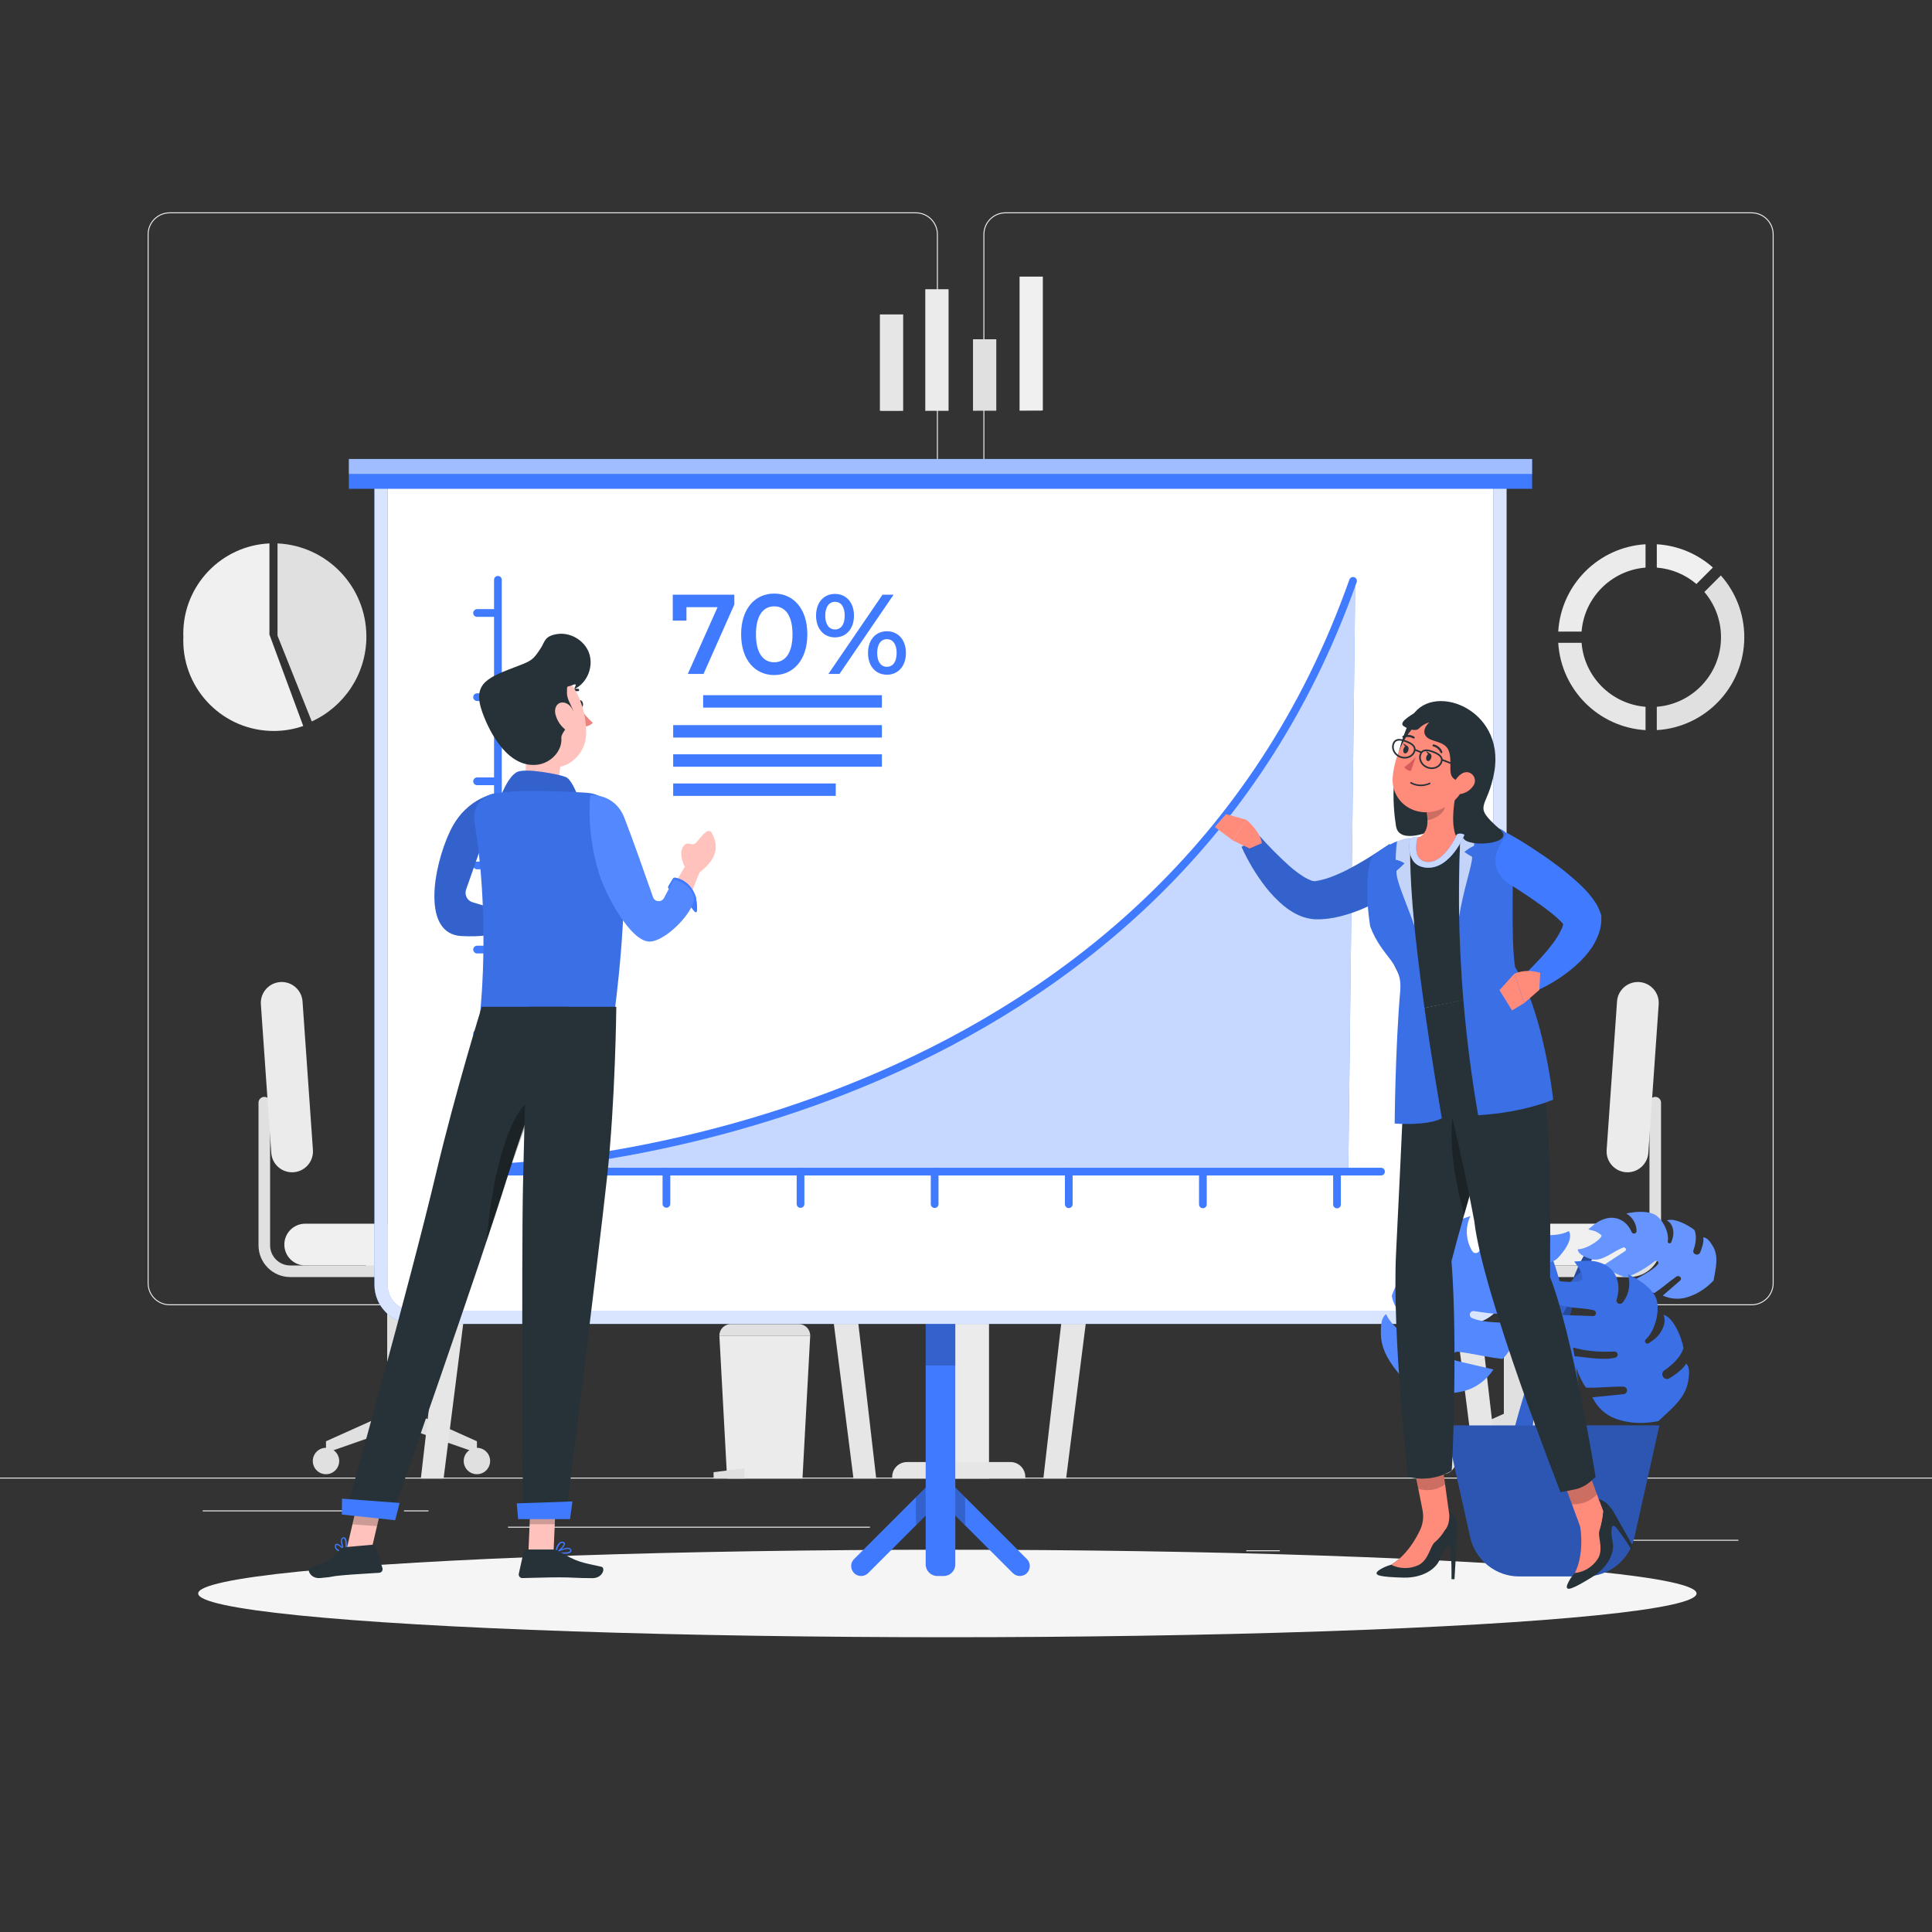 <?xml version="1.0" encoding="utf-8"?>
<!-- Generator: Adobe Illustrator 27.5.0, SVG Export Plug-In . SVG Version: 6.00 Build 0)  -->
<svg version="1.1" xmlns="http://www.w3.org/2000/svg" xmlns:xlink="http://www.w3.org/1999/xlink" x="0px" y="0px"
	 viewBox="0 0 500 500" style="enable-background:new 0 0 500 500;" xml:space="preserve">
<rect x="0" y="0" width="500" height="500" fill="#333333" stroke="none"/>
<g id="Background_Complete">
	<g>
		<rect x="416.779" y="398.494" style="fill:#EBEBEB;" width="33.122" height="0.25"/>
		<rect x="322.527" y="401.208" style="fill:#EBEBEB;" width="8.693" height="0.25"/>
		<rect x="396.586" y="389.208" style="fill:#EBEBEB;" width="19.192" height="0.25"/>
		<rect x="52.459" y="390.888" style="fill:#EBEBEB;" width="43.193" height="0.25"/>
		<rect x="104.556" y="390.888" style="fill:#EBEBEB;" width="6.333" height="0.25"/>
		<rect x="131.471" y="395.111" style="fill:#EBEBEB;" width="93.676" height="0.25"/>
		<path style="fill:#EBEBEB;" d="M237.014,337.8H43.915c-3.147,0-5.708-2.561-5.708-5.708V60.66c0-3.147,2.561-5.708,5.708-5.708
			h193.099c3.146,0,5.707,2.561,5.707,5.708v271.432C242.721,335.239,240.16,337.8,237.014,337.8z M43.915,55.203
			c-3.01,0-5.458,2.448-5.458,5.458v271.432c0,3.01,2.448,5.458,5.458,5.458h193.099c3.009,0,5.457-2.448,5.457-5.458V60.66
			c0-3.009-2.448-5.458-5.457-5.458H43.915z"/>
		<path style="fill:#EBEBEB;" d="M453.31,337.8H260.212c-3.147,0-5.707-2.561-5.707-5.708V60.66c0-3.147,2.561-5.708,5.707-5.708
			H453.31c3.148,0,5.708,2.561,5.708,5.708v271.432C459.019,335.239,456.458,337.8,453.31,337.8z M260.212,55.203
			c-3.009,0-5.457,2.448-5.457,5.458v271.432c0,3.01,2.448,5.458,5.457,5.458H453.31c3.01,0,5.458-2.448,5.458-5.458V60.66
			c0-3.009-2.448-5.458-5.458-5.458H260.212z"/>
		<rect y="382.398" style="fill:#EBEBEB;" width="500" height="0.25"/>
	</g>
	<g>
		<g>
			<g>
				<path style="fill:#F0F0F0;" d="M428.78,140.854v6.04c3.895,0.311,7.44,1.855,10.247,4.244l4.27-4.27
					C439.384,143.4,434.336,141.186,428.78,140.854z"/>
			</g>
			<g>
				<path style="fill:#E6E6E6;" d="M425.865,182.915c-8.818-0.704-15.848-7.734-16.553-16.553h-6.04
					c0.725,12.148,10.446,21.868,22.593,22.593V182.915z"/>
			</g>
			<g>
				<path style="fill:#EBEBEB;" d="M409.311,163.447c0.705-8.818,7.735-15.848,16.553-16.552v-6.04
					c-12.147,0.725-21.867,10.446-22.592,22.593H409.311z"/>
			</g>
			<path style="fill:#E0E0E0;" d="M445.358,148.93l-4.27,4.27c2.685,3.154,4.308,7.239,4.308,11.705
				c0,9.491-7.317,17.267-16.616,18.01v6.04c12.63-0.754,22.641-11.231,22.641-24.051
				C451.421,158.774,449.128,153.182,445.358,148.93z"/>
		</g>
		<g>
			<g>
				<g>
					<g>
						<g>
							<path style="fill:#E6E6E6;" d="M253.061,285.586h-9.949V156.503c0-1.52,1.232-2.753,2.753-2.753h4.444
								c1.52,0,2.753,1.232,2.753,2.753V285.586z"/>
						</g>
						<path style="fill:#F0F0F0;" d="M248.927,153.751h-2.742c-1.697,0-3.073,1.376-3.073,3.072v128.763h2.742V156.823
							C245.855,155.126,247.23,153.751,248.927,153.751z"/>
					</g>
					<g>
						<rect x="240.29" y="277.08" style="fill:#EBEBEB;" width="15.664" height="105.569"/>
					</g>
					<g>
						<path style="fill:#E6E6E6;" d="M265.345,382.648h-34.446v-0.444c0-2.112,1.712-3.824,3.824-3.824h26.797
							c2.112,0,3.824,1.712,3.824,3.824V382.648z"/>
					</g>
				</g>
				<g>
					<g>
						<g>
							<path style="fill:#E0E0E0;" d="M396.416,330.5h25.25c4.537,0,8.215-3.678,8.215-8.215v-36.914c0-0.828-0.671-1.5-1.5-1.5l0,0
								c-0.828,0-1.5,0.672-1.5,1.5v36.914c0,2.88-2.335,5.215-5.215,5.215h-25.25V330.5z"/>
						</g>
					</g>
					<g>
						<path style="fill:#E0E0E0;" d="M389.196,365.881v-34.377l-2.018-0.636c-2.271-0.715-3.815-2.821-3.815-5.202h19.047
							c0,2.381-1.544,4.487-3.815,5.202l-2.018,0.636v34.377L412.416,373v3l-19.53-6.827L373.357,376v-3L389.196,365.881z"/>
					</g>
					<g>
						<path style="fill:#F0F0F0;" d="M367.979,327.498h49.815c2.984,0,5.404-2.419,5.404-5.404l0,0c0-2.984-2.419-5.404-5.404-5.404
							h-49.815c-2.984,0-5.404,2.419-5.404,5.404l0,0C362.575,325.078,364.995,327.498,367.979,327.498z"/>
					</g>
					<g>
						<path style="fill:#EBEBEB;" d="M426.581,298.362l2.688-38.438c0.208-2.977-2.036-5.559-5.014-5.768l0,0
							c-2.977-0.208-5.56,2.037-5.768,5.014l-2.688,38.438c-0.208,2.977,2.037,5.56,5.014,5.768l0,0
							C423.79,303.584,426.373,301.339,426.581,298.362z"/>
					</g>
					<g>
						<path style="fill:#E0E0E0;" d="M408.999,378.107c0,1.887,1.53,3.417,3.417,3.417c1.887,0,3.417-1.53,3.417-3.417
							c0-1.887-1.53-3.417-3.417-3.417C410.529,374.69,408.999,376.22,408.999,378.107z"/>
					</g>
					<g>
						<path style="fill:#E0E0E0;" d="M369.94,378.107c0,1.887,1.53,3.417,3.417,3.417c1.887,0,3.417-1.53,3.417-3.417
							c0-1.887-1.53-3.417-3.417-3.417C371.47,374.69,369.94,376.22,369.94,378.107z"/>
					</g>
				</g>
				<g>
					<g>
						<g>
							<path style="fill:#E0E0E0;" d="M100.368,330.5h-25.25c-4.537,0-8.215-3.678-8.215-8.215v-36.914c0-0.828,0.672-1.5,1.5-1.5
								l0,0c0.828,0,1.5,0.672,1.5,1.5v36.914c0,2.88,2.335,5.215,5.215,5.215h25.25V330.5z"/>
						</g>
					</g>
					<g>
						<path style="fill:#E0E0E0;" d="M107.588,365.881v-34.377l2.018-0.636c2.271-0.715,3.815-2.821,3.815-5.202H94.373
							c0,2.381,1.544,4.487,3.815,5.202l2.018,0.636v34.377L84.368,373v3l19.53-6.827L123.427,376v-3L107.588,365.881z"/>
					</g>
					<g>
						<path style="fill:#F0F0F0;" d="M128.804,327.498H78.99c-2.984,0-5.404-2.419-5.404-5.404l0,0c0-2.984,2.419-5.404,5.404-5.404
							h49.815c2.984,0,5.404,2.419,5.404,5.404l0,0C134.208,325.078,131.789,327.498,128.804,327.498z"/>
					</g>
					<g>
						<path style="fill:#EBEBEB;" d="M70.202,298.362l-2.688-38.438c-0.208-2.977,2.037-5.559,5.014-5.768l0,0
							c2.977-0.208,5.56,2.036,5.768,5.014l2.688,38.438c0.208,2.977-2.037,5.56-5.014,5.768l0,0
							C72.993,303.584,70.411,301.339,70.202,298.362z"/>
					</g>
					<g>
						<path style="fill:#E0E0E0;" d="M87.784,378.107c0,1.887-1.53,3.417-3.417,3.417c-1.887,0-3.417-1.53-3.417-3.417
							c0-1.887,1.53-3.417,3.417-3.417C86.255,374.69,87.784,376.22,87.784,378.107z"/>
					</g>
					<g>
						<path style="fill:#E0E0E0;" d="M126.843,378.107c0,1.887-1.53,3.417-3.417,3.417c-1.887,0-3.417-1.53-3.417-3.417
							c0-1.887,1.53-3.417,3.417-3.417C125.314,374.69,126.843,376.22,126.843,378.107z"/>
					</g>
				</g>
				<g>
					<g>
						<g>
							<polygon style="fill:#EBEBEB;" points="207.681,382.648 188.175,382.648 186.175,345.667 209.681,345.667 							"/>
						</g>
						<g>
							<polygon style="fill:#E0E0E0;" points="192.675,382.648 184.675,382.648 184.675,381 192.675,380 							"/>
						</g>
						<g>
							<path style="fill:#E0E0E0;" d="M209.681,345.667h-23.506v-0.025c0-1.643,1.332-2.975,2.975-2.975h17.555
								c1.643,0,2.975,1.332,2.975,2.975V345.667z"/>
						</g>
					</g>
					<g>
						<g>
							<polygon style="fill:#E0E0E0;" points="167.675,286.742 136.464,286.742 136.464,283 167.675,281 							"/>
						</g>
						<g>
							<g>
								<rect x="121.508" y="290.553" style="fill:#F0F0F0;" width="92.333" height="12.78"/>
							</g>
							<g>
								<rect x="102.697" y="286.742" style="fill:#FAFAFA;" width="130.283" height="7.621"/>
							</g>
							<g>
								<polygon style="fill:#E6E6E6;" points="220.878,382.648 226.764,382.648 216.58,294.364 209.681,294.364 								"/>
							</g>
							<g>
								<polygon style="fill:#E6E6E6;" points="125.997,294.364 119.098,294.364 108.914,382.648 114.8,382.648 								"/>
							</g>
						</g>
						<g>
							<g>
								<path style="fill:#E0E0E0;" d="M199.287,284.844c-2.667-13.247-5.333-26.495-8-39.742c-0.381-1.891-3.273-1.091-2.893,0.798
									c2.539,12.615,5.079,25.229,7.618,37.844c-5.501,0-11.002,0-16.502,0c-1.931,0-1.934,3,0,3c6.11,0,12.22,0,18.331,0
									C198.869,286.742,199.477,285.788,199.287,284.844z"/>
							</g>
							<g>
								<path style="fill:#FAFAFA;" d="M180.613,274.184L180.613,274.184l5.139-73.487l0,0c3.856,2.762,6.004,7.326,5.673,12.057
									l-3.516,50.28C187.578,267.765,184.816,271.986,180.613,274.184z"/>
							</g>
						</g>
						<g>
							<g>
								<path style="fill:#F5F5F5;" d="M220.66,286.742h-8.357c-1.603,0-2.902-1.299-2.902-2.902v-15.557
									c0-1.603,1.299-2.902,2.902-2.902h8.357c1.603,0,2.902,1.299,2.902,2.902v15.557
									C223.561,285.443,222.262,286.742,220.66,286.742z"/>
								<path style="fill:#E0E0E0;" d="M215,257.428c-2.213,0-4.006,0.548-4.006,1.224c0,0.676,1.794-0.237,4.006-0.237
									c0.292,0,0.575,0.017,0.849,0.043v4.847h1.265v-4.659c1.133,0.216,1.892,0.444,1.892,0.006
									C219.006,257.976,217.212,257.428,215,257.428z"/>
								<rect x="214.225" y="261.725" style="fill:#F0F0F0;" width="4.512" height="4.512"/>
							</g>
						</g>
					</g>
				</g>
				<g>
					<g>
						
							<rect x="282.942" y="290.553" transform="matrix(-1 -1.224647e-16 1.224647e-16 -1 658.217 593.886)" style="fill:#F0F0F0;" width="92.333" height="12.78"/>
					</g>
					<g>
						
							<rect x="263.803" y="286.742" transform="matrix(-1 -1.224647e-16 1.224647e-16 -1 657.889 581.106)" style="fill:#FAFAFA;" width="130.283" height="7.621"/>
					</g>
					<g>
						<polygon style="fill:#E6E6E6;" points="275.906,382.648 270.019,382.648 280.204,294.364 287.103,294.364 						"/>
					</g>
					<g>
						<polygon style="fill:#E6E6E6;" points="370.786,294.364 377.685,294.364 387.87,382.648 381.983,382.648 						"/>
					</g>
				</g>
			</g>
			<g>
				<polygon style="fill:#263238;" points="348.63,286.742 379.841,286.742 379.841,283 348.63,281 				"/>
				<polygon style="opacity:0.6;fill:#FFFFFF;" points="348.63,286.742 379.841,286.742 379.841,283 348.63,281 				"/>
			</g>
			<g>
				<path style="fill:#FAFAFA;" d="M285.841,219.667v67.076h4.333l1.029-5.956c0.375-2.172,2.26-3.759,4.464-3.759h40.346
					c2.205,0,4.089,1.587,4.465,3.759l1.029,5.956h4.333v-67.076H285.841z"/>
			</g>
			<g>
				<g>
					<path style="fill:#E0E0E0;" d="M305.246,284.844c2.667-13.247,5.333-26.495,8-39.742c0.381-1.891,3.273-1.091,2.893,0.798
						c-2.539,12.615-5.079,25.229-7.618,37.844c5.501,0,11.001,0,16.502,0c1.931,0,1.934,3,0,3c-6.11,0-12.22,0-18.331,0
						C305.663,286.742,305.056,285.788,305.246,284.844z"/>
				</g>
				<g>
					<path style="fill:#E0E0E0;" d="M323.919,274.184L323.919,274.184l-5.139-73.487l0,0c-3.856,2.762-6.004,7.326-5.673,12.057
						l3.516,50.28C316.954,267.765,319.716,271.986,323.919,274.184z"/>
				</g>
			</g>
		</g>
		<g>
			<g>
				<polygon style="fill:#EBEBEB;" points="245.486,74.851 239.462,74.851 239.462,106.327 245.486,106.315 				"/>
			</g>
			<g>
				<path style="fill:#E6E6E6;" d="M227.714,81.377v24.914c0.213,0.035,0.434,0.059,0.664,0.058l5.361-0.011V81.377H227.714z"/>
			</g>
			<g>
				<path style="fill:#F0F0F0;" d="M263.862,71.581v34.696l5.378-0.011c0.227,0,0.441-0.024,0.647-0.059V71.581H263.862z"/>
			</g>
			<polygon style="fill:#E0E0E0;" points="257.837,87.803 251.812,87.803 251.812,106.302 257.837,106.289 			"/>
		</g>
		<g>
			<g>
				<g>
					<g>
						<path style="fill:#E0E0E0;" d="M71.823,140.634v23.888l8.861,22.184c8.337-3.802,14.135-12.204,14.135-21.965
							C94.819,151.793,84.623,141.229,71.823,140.634z"/>
					</g>
				</g>
				<g>
					<g>
						<path style="fill:#F0F0F0;" d="M69.729,164.219v-21.818v-1.768c-12.411,0.577-22.296,10.82-22.296,23.373
							c0,0.292,0.011,0.582,0.022,0.871c-0.011,0.298-0.022,0.596-0.022,0.896c0,12.924,10.477,23.401,23.401,23.401
							c2.678,0,5.248-0.456,7.645-1.284L69.729,164.219z"/>
					</g>
				</g>
			</g>
		</g>
	</g>
</g>
<g id="Background_Simple" style="display:none;">
	<g style="display:inline;">
		<path style="fill:#407BFF;" d="M181.726,107.204c-26.548-22.754-78.66-33.616-110.071-5.165
			c-20.857,18.892-27.583,56.154-19.813,89.479c11.631,49.884,41.392,96.956,82.044,137.087
			c34.708,34.264,116.005,75.534,184.649,62.957c80.66-14.779,111.951-53.053,125.24-108.884
			c11.854-49.804,6.506-94.037-16.01-110.562c-33.93-24.901-127.575,15.323-168.283,4.639
			C234.255,170.134,201.528,124.176,181.726,107.204z"/>
		<path style="opacity:0.9;fill:#FFFFFF;" d="M181.726,107.204c-26.548-22.754-78.66-33.616-110.071-5.165
			c-20.857,18.892-27.583,56.154-19.813,89.479c11.631,49.884,41.392,96.956,82.044,137.087
			c34.708,34.264,116.005,75.534,184.649,62.957c80.66-14.779,111.951-53.053,125.24-108.884
			c11.854-49.804,6.506-94.037-16.01-110.562c-33.93-24.901-127.575,15.323-168.283,4.639
			C234.255,170.134,201.528,124.176,181.726,107.204z"/>
	</g>
</g>
<g id="Shadow">
	<ellipse id="_x3C_Path_x3E__1_" style="fill:#F5F5F5;" cx="245.178" cy="412.391" rx="193.889" ry="11.323"/>
</g>
<g id="Board">
	<g>
		<g>
			<g>
				<g>
					<g>
						<path style="fill:#407BFF;" d="M224.681,407.115l18.719-18.718l18.719,18.718c0.482,0.482,1.136,0.753,1.818,0.753l0,0
							c2.291,0,3.439-2.77,1.819-4.391L243.4,381.122l-22.356,22.355c-1.62,1.62-0.473,4.391,1.819,4.391h0
							C223.545,407.868,224.199,407.598,224.681,407.115z"/>
						<polygon style="opacity:0.2;" points="244.033,381.756 242.766,381.756 237.03,387.492 237.03,394.495 237.301,394.495 
							243.4,388.397 249.499,394.495 249.77,394.495 249.77,387.492 						"/>
						<path style="fill:#407BFF;" d="M244.23,407.868h-1.661c-1.657,0-3-1.343-3-3v-81.502h7.66v81.502
							C247.23,406.526,245.887,407.868,244.23,407.868z"/>
						<rect x="239.57" y="323.367" style="opacity:0.2;" width="7.661" height="30.029"/>
					</g>
				</g>
				<g>
					<g>
						<path style="fill:#407BFF;" d="M379.737,342.628H107.063c-5.6,0-10.156-4.556-10.156-10.156V120.931h292.985v211.541
							C389.892,338.072,385.337,342.628,379.737,342.628z M100.337,124.36v208.112c0,3.709,3.018,6.727,6.726,6.727h272.674
							c3.709,0,6.726-3.017,6.726-6.727V124.36H100.337z"/>
					</g>
					<g style="opacity:0.8;">
						<path style="fill:#FFFFFF;" d="M379.737,342.628H107.063c-5.6,0-10.156-4.556-10.156-10.156V120.931h292.985v211.541
							C389.892,338.072,385.337,342.628,379.737,342.628z M100.337,124.36v208.112c0,3.709,3.018,6.727,6.726,6.727h272.674
							c3.709,0,6.726-3.017,6.726-6.727V124.36H100.337z"/>
					</g>
					<g>
						<path style="fill:#FFFFFF;" d="M100.337,124.36v208.112c0,3.709,3.018,6.727,6.726,6.727h272.674
							c3.709,0,6.726-3.017,6.726-6.727V124.36H100.337z"/>
					</g>
					<rect x="90.29" y="118.787" style="fill:#407BFF;" width="306.22" height="7.716"/>
					<rect x="90.29" y="118.787" style="opacity:0.5;fill:#FFFFFF;" width="306.22" height="3.858"/>
				</g>
			</g>
			<g>
				<g>
					<g>
						<path style="fill:#407BFF;" d="M127.538,302.301c0,0,170.657-3.185,223.211-151.9l-1.809,152.239L127.538,302.301z"/>
					</g>
				</g>
				<g style="opacity:0.7;">
					<g>
						<path style="fill:#FFFFFF;" d="M127.538,302.301c0,0,170.657-3.185,223.211-151.9l-1.809,152.239L127.538,302.301z"/>
					</g>
				</g>
				<path style="fill:none;stroke:#407BFF;stroke-width:2;stroke-linecap:round;stroke-linejoin:round;stroke-miterlimit:10;" d="
					M128.861,302.16c18.85-0.89,172.02-12.35,221.3-151.83"/>
				<g>
					
						<line style="fill:none;stroke:#407BFF;stroke-width:2;stroke-linecap:round;stroke-linejoin:round;stroke-miterlimit:10;" x1="137.759" y1="303.215" x2="137.759" y2="311.522"/>
					
						<line style="fill:none;stroke:#407BFF;stroke-width:2;stroke-linecap:round;stroke-linejoin:round;stroke-miterlimit:10;" x1="172.468" y1="303.248" x2="172.468" y2="311.555"/>
					
						<line style="fill:none;stroke:#407BFF;stroke-width:2;stroke-linecap:round;stroke-linejoin:round;stroke-miterlimit:10;" x1="207.177" y1="303.28" x2="207.177" y2="311.588"/>
					
						<line style="fill:none;stroke:#407BFF;stroke-width:2;stroke-linecap:round;stroke-linejoin:round;stroke-miterlimit:10;" x1="241.886" y1="303.313" x2="241.886" y2="311.62"/>
					
						<line style="fill:none;stroke:#407BFF;stroke-width:2;stroke-linecap:round;stroke-linejoin:round;stroke-miterlimit:10;" x1="276.595" y1="303.346" x2="276.595" y2="311.653"/>
					
						<line style="fill:none;stroke:#407BFF;stroke-width:2;stroke-linecap:round;stroke-linejoin:round;stroke-miterlimit:10;" x1="311.305" y1="303.379" x2="311.305" y2="311.686"/>
					
						<line style="fill:none;stroke:#407BFF;stroke-width:2;stroke-linecap:round;stroke-linejoin:round;stroke-miterlimit:10;" x1="346.014" y1="303.412" x2="346.014" y2="311.719"/>
				</g>
				<g>
					
						<line style="fill:none;stroke:#407BFF;stroke-width:2;stroke-linecap:round;stroke-linejoin:round;stroke-miterlimit:10;" x1="123.465" y1="158.646" x2="127.946" y2="158.646"/>
					
						<line style="fill:none;stroke:#407BFF;stroke-width:2;stroke-linecap:round;stroke-linejoin:round;stroke-miterlimit:10;" x1="123.465" y1="180.422" x2="127.946" y2="180.422"/>
					
						<line style="fill:none;stroke:#407BFF;stroke-width:2;stroke-linecap:round;stroke-linejoin:round;stroke-miterlimit:10;" x1="123.465" y1="202.199" x2="127.946" y2="202.199"/>
					
						<line style="fill:none;stroke:#407BFF;stroke-width:2;stroke-linecap:round;stroke-linejoin:round;stroke-miterlimit:10;" x1="123.465" y1="223.975" x2="127.946" y2="223.975"/>
					
						<line style="fill:none;stroke:#407BFF;stroke-width:2;stroke-linecap:round;stroke-linejoin:round;stroke-miterlimit:10;" x1="123.465" y1="245.751" x2="127.946" y2="245.751"/>
					
						<line style="fill:none;stroke:#407BFF;stroke-width:2;stroke-linecap:round;stroke-linejoin:round;stroke-miterlimit:10;" x1="123.465" y1="267.527" x2="127.946" y2="267.527"/>
					
						<line style="fill:none;stroke:#407BFF;stroke-width:2;stroke-linecap:round;stroke-linejoin:round;stroke-miterlimit:10;" x1="123.465" y1="289.304" x2="127.946" y2="289.304"/>
				</g>
			</g>
			
				<polyline style="fill:none;stroke:#407BFF;stroke-width:2;stroke-linecap:round;stroke-linejoin:round;stroke-miterlimit:10;" points="
				357.404,303.215 128.859,303.215 128.859,150.049 			"/>
		</g>
		<g>
			<path style="fill:#407BFF;" d="M190.044,153.908v2.548l-7.967,17.955h-4.072l7.704-17.281h-8.055v3.485h-3.544v-6.707H190.044z"
				/>
			<path style="fill:#407BFF;" d="M191.803,164.159c0-6.737,3.69-10.544,8.553-10.544c4.892,0,8.582,3.808,8.582,10.544
				c0,6.737-3.69,10.545-8.582,10.545C195.494,174.704,191.803,170.896,191.803,164.159z M205.101,164.159
				c0-4.95-1.933-7.235-4.745-7.235c-2.783,0-4.716,2.285-4.716,7.235c0,4.95,1.933,7.235,4.716,7.235
				C203.168,171.394,205.101,169.11,205.101,164.159z"/>
			<path style="fill:#407BFF;" d="M211.196,159.327c0-3.369,1.962-5.624,4.891-5.624c2.929,0,4.921,2.226,4.921,5.624
				c0,3.398-1.992,5.624-4.921,5.624C213.158,164.95,211.196,162.695,211.196,159.327z M218.607,159.327
				c0-2.285-0.937-3.574-2.519-3.574c-1.523,0-2.519,1.318-2.519,3.574c0,2.255,0.996,3.574,2.519,3.574
				C217.669,162.9,218.607,161.611,218.607,159.327z M228.39,153.908h2.87l-14.001,20.503h-2.871L228.39,153.908z M224.64,168.992
				c0-3.369,1.962-5.624,4.892-5.624c2.929,0,4.921,2.255,4.921,5.624c0,3.369-1.991,5.624-4.921,5.624
				C226.603,174.616,224.64,172.361,224.64,168.992z M232.051,168.992c0-2.255-0.966-3.574-2.519-3.574
				c-1.552,0-2.519,1.289-2.519,3.574c0,2.285,0.967,3.574,2.519,3.574C231.084,172.566,232.051,171.248,232.051,168.992z"/>
		</g>
		<g>
			<g>
				<rect x="181.973" y="179.913" style="fill:#407BFF;" width="46.26" height="3.218"/>
			</g>
			<g>
				<rect x="174.218" y="187.661" style="fill:#407BFF;" width="54.015" height="3.218"/>
			</g>
			<g>
				<rect x="174.218" y="195.211" style="fill:#407BFF;" width="54.015" height="3.218"/>
			</g>
			<g>
				<rect x="174.218" y="202.761" style="fill:#407BFF;" width="42.077" height="3.218"/>
			</g>
		</g>
	</g>
</g>
<g id="Plant">
	<g>
		<g>
			<g>
				<path style="fill:#407BFF;" d="M397.308,322.934c0,0,7.281,15.678,7.736,49.393l4.95,0.046c0,0-4.105-50.826-13.52-54.463
					C391.436,315.964,397.308,322.934,397.308,322.934z"/>
			</g>
			<g style="opacity:0.1;">
				<path d="M397.308,322.934c0,0,7.281,15.678,7.736,49.393l4.95,0.046c0,0-4.105-50.826-13.52-54.463
					C391.436,315.964,397.308,322.934,397.308,322.934z"/>
			</g>
			<path style="fill:#407BFF;" d="M394.406,317.901c1.014-3.018,1.516-2.946,3.302-4.925c-2.655-0.436-5.892-1.789-10.236-0.055
				c-3.818,1.802-5.257,5.971-4.507,10.1c0.055,0.305-0.013,0.622-0.208,0.863c-0.004,0.005-0.008,0.01-0.012,0.015
				c-0.458,0.563-1.339,0.523-1.722-0.092c-1.674-2.684-1.901-6.26-0.469-9.096c-3.41,1.085-7.346,2.859-9.445,5.757
				c-2.298,3.172-1.531,10.64,1.165,13.761c0.235,0.271,0.254,0.667,0.034,0.951c-0.005,0.006-0.009,0.012-0.014,0.018
				c-0.268,0.348-0.771,0.399-1.099,0.107c-0.804-0.714-2.34-1.925-3.257-3.927c-0.815-1.778-1.19-3.879-0.139-5.529
				c-4.335,0.666-8.01,9.846-7.56,9.744c0.615,3.252,3.544,6.212,5.009,7.519c0.521,0.465,0.633,1.233,0.277,1.833
				c-0.006,0.009-0.011,0.019-0.017,0.028c-0.458,0.771-1.492,0.954-2.186,0.387c-1.557-1.271-3.927-3.43-4.581-5.271
				c-1.44,1.018-1.393,3.448-1.366,5.211c0.088,5.619,4.312,9.693,7.646,13.813c3.453,1.148,8.108,2.181,13.481,0.968
				c3.27-0.738,6.092-2.793,7.937-5.592l0.045-0.069c-3.061-0.674-6.445-1.536-9.569-2.246c-0.598-0.136-0.992-0.704-0.911-1.312
				c0.001-0.008,0.002-0.016,0.003-0.024c0.088-0.636,0.672-1.09,1.31-1.014c4.112,0.489,7.298,1.42,11.522,1.856
				c2.284-2.03,5.937-9.463,5.275-9.264c-3.618-0.22-9.742,0.204-13.159-1.298c-0.507-0.223-0.72-0.828-0.466-1.32l0,0
				c0.192-0.372,0.607-0.573,1.019-0.501c4.782,0.837,9.171,1.099,14.011,0.305c2.749-3.732,4.73-6.61,5.054-9.395
				c-2.964-0.288-7.459-0.71-10.897-1.039c-1.086-0.104-1.144-1.702-0.063-1.848c0.017-0.002,0.034-0.004,0.052-0.007
				c4.443-0.524,9.658,1.071,13.213-1.466c0,0,4.717-4.566,3.131-7.233C402.224,320.713,393.953,319.25,394.406,317.901z"/>
			<g>
				<g>
					<path style="fill:#407BFF;" d="M412.852,324.345c0,0-4.861,8.082-7.188,18.546c-5.006,22.512-4.872,29.15-4.872,29.15
						l-4.183,0.137c0,0,8.137-43.1,14.852-49.161C418.175,316.957,412.852,324.345,412.852,324.345z"/>
					<path style="opacity:0.4;" d="M412.852,324.345c0,0-4.861,8.082-7.188,18.546c-5.006,22.512-4.872,29.15-4.872,29.15
						l-4.183,0.137c0,0,8.137-43.1,14.852-49.161C418.175,316.957,412.852,324.345,412.852,324.345z"/>
					<g>
						<path style="fill:#407BFF;" d="M414.407,319.626c-1.512-1.191-1.761-1.01-3.359-1.467c1.3-0.982,2.624-2.582,5.531-2.985
							c2.644-0.218,4.752,1.417,5.661,3.663c0.067,0.166,0.205,0.302,0.388,0.364c0.004,0.001,0.007,0.002,0.011,0.004
							c0.427,0.144,0.892-0.13,0.904-0.543c0.052-1.803-0.964-3.627-2.644-4.607c2.194-0.452,4.893-0.717,6.954,0.101
							c2.257,0.896,4.22,4.788,3.753,7.102c-0.041,0.201,0.075,0.401,0.284,0.477c0.004,0.002,0.009,0.003,0.013,0.005
							c0.257,0.094,0.545-0.027,0.63-0.265c0.208-0.583,0.655-1.623,0.514-2.872c-0.125-1.11-0.591-2.251-1.686-2.758
							c2.562-0.925,7.479,2.526,7.202,2.606c0.703,1.777,0.059,4.078-0.319,5.144c-0.134,0.379,0.05,0.789,0.434,0.981
							c0.006,0.003,0.012,0.006,0.018,0.009c0.494,0.247,1.112,0.038,1.308-0.442c0.439-1.075,1.036-2.821,0.804-3.915
							c1.105,0.084,1.854,1.292,2.4,2.167c1.743,2.788,0.751,6.012,0.257,9.001c-1.505,1.563-3.7,3.415-6.999,4.372
							c-2.008,0.582-4.192,0.387-6.084-0.456l-0.046-0.021c1.444-1.216,3.004-2.618,4.471-3.87c0.281-0.24,0.313-0.633,0.076-0.909
							c-0.003-0.003-0.006-0.007-0.009-0.011c-0.251-0.287-0.712-0.342-1.033-0.12c-2.073,1.429-3.503,2.807-5.654,4.242
							c-1.885-0.338-6.233-2.937-5.811-3.03c1.891-1.154,5.345-2.715,6.719-4.441c0.204-0.256,0.127-0.615-0.168-0.784l0,0
							c-0.223-0.128-0.511-0.106-0.712,0.048c-2.325,1.794-4.621,3.191-7.497,4.199c-2.679-1.04-4.67-1.883-5.733-3.158
							c1.515-0.998,3.817-2.505,5.576-3.66c0.555-0.365,0.078-1.168-0.555-0.927c-0.01,0.004-0.02,0.008-0.03,0.012
							c-2.575,1.026-4.894,3.318-7.629,3.098c0,0-4.012-0.881-4.002-2.651C411.066,323.268,415.082,320.158,414.407,319.626z"/>
						<path style="opacity:0.2;fill:#FFFFFF;" d="M414.407,319.626c-1.512-1.191-1.761-1.01-3.359-1.467
							c1.3-0.982,2.624-2.582,5.531-2.985c2.644-0.218,4.752,1.417,5.661,3.663c0.067,0.166,0.205,0.302,0.388,0.364
							c0.004,0.001,0.007,0.002,0.011,0.004c0.427,0.144,0.892-0.13,0.904-0.543c0.052-1.803-0.964-3.627-2.644-4.607
							c2.194-0.452,4.893-0.717,6.954,0.101c2.257,0.896,4.22,4.788,3.753,7.102c-0.041,0.201,0.075,0.401,0.284,0.477
							c0.004,0.002,0.009,0.003,0.013,0.005c0.257,0.094,0.545-0.027,0.63-0.265c0.208-0.583,0.655-1.623,0.514-2.872
							c-0.125-1.11-0.591-2.251-1.686-2.758c2.562-0.925,7.479,2.526,7.202,2.606c0.703,1.777,0.059,4.078-0.319,5.144
							c-0.134,0.379,0.05,0.789,0.434,0.981c0.006,0.003,0.012,0.006,0.018,0.009c0.494,0.247,1.112,0.038,1.308-0.442
							c0.439-1.075,1.036-2.821,0.804-3.915c1.105,0.084,1.854,1.292,2.4,2.167c1.743,2.788,0.751,6.012,0.257,9.001
							c-1.505,1.563-3.7,3.415-6.999,4.372c-2.008,0.582-4.192,0.387-6.084-0.456l-0.046-0.021c1.444-1.216,3.004-2.618,4.471-3.87
							c0.281-0.24,0.313-0.633,0.076-0.909c-0.003-0.003-0.006-0.007-0.009-0.011c-0.251-0.287-0.712-0.342-1.033-0.12
							c-2.073,1.429-3.503,2.807-5.654,4.242c-1.885-0.338-6.233-2.937-5.811-3.03c1.891-1.154,5.345-2.715,6.719-4.441
							c0.204-0.256,0.127-0.615-0.168-0.784l0,0c-0.223-0.128-0.511-0.106-0.712,0.048c-2.325,1.794-4.621,3.191-7.497,4.199
							c-2.679-1.04-4.67-1.883-5.733-3.158c1.515-0.998,3.817-2.505,5.576-3.66c0.555-0.365,0.078-1.168-0.555-0.927
							c-0.01,0.004-0.02,0.008-0.03,0.012c-2.575,1.026-4.894,3.318-7.629,3.098c0,0-4.012-0.881-4.002-2.651
							C411.066,323.268,415.082,320.158,414.407,319.626z"/>
					</g>
				</g>
			</g>
			<g>
				<path style="fill:#407BFF;" d="M409.256,331.92c0,0-8.155,11.893-10.355,23.121c-2.199,11.229-2.381,15.913-2.381,15.913
					L391.57,371c0,0,8.765-33.99,16.289-40.717C415.384,323.557,409.256,331.92,409.256,331.92z"/>
				<path style="opacity:0.2;" d="M409.256,331.92c0,0-8.155,11.893-10.355,23.121c-2.199,11.229-2.381,15.913-2.381,15.913
					L391.57,371c0,0,8.765-33.99,16.289-40.717C415.384,323.557,409.256,331.92,409.256,331.92z"/>
				<g>
					<path style="fill:#407BFF;" d="M409.582,330.868c-0.503-2.58-0.922-2.576-2.169-4.389c2.221-0.069,5.016-0.825,8.384,1.064
						c2.93,1.888,3.655,5.457,2.594,8.755c-0.078,0.244-0.057,0.51,0.077,0.729c0.003,0.004,0.005,0.009,0.008,0.013
						c0.314,0.51,1.039,0.573,1.42,0.111c1.661-2.016,2.235-4.918,1.37-7.393c2.674,1.258,5.702,3.136,7.107,5.736
						c1.537,2.845,0.1,8.874-2.445,11.136c-0.221,0.197-0.28,0.518-0.131,0.775c0.003,0.005,0.006,0.011,0.009,0.016
						c0.182,0.314,0.588,0.41,0.888,0.206c0.736-0.497,2.123-1.322,3.091-2.861c0.86-1.367,1.394-3.046,0.713-4.51
						c3.476,1.015,5.489,8.927,5.131,8.794c-0.856,2.595-3.574,4.7-4.914,5.611c-0.477,0.324-0.652,0.94-0.426,1.47
						c0.004,0.008,0.007,0.016,0.011,0.025c0.291,0.681,1.117,0.942,1.747,0.554c1.412-0.871,3.586-2.381,4.32-3.817
						c1.068,0.989,0.767,2.973,0.553,4.413c-0.681,4.589-4.579,7.465-7.754,10.477c-2.95,0.566-6.872,0.906-11.139-0.668
						c-2.596-0.958-4.683-2.946-5.889-5.437l-0.03-0.061c2.578-0.22,5.441-0.558,8.075-0.801c0.504-0.047,0.888-0.469,0.888-0.975
						c0-0.007,0-0.013,0-0.02c-0.004-0.53-0.432-0.965-0.962-0.972c-3.418-0.045-6.127,0.371-9.631,0.27
						c-1.649-1.909-3.833-8.388-3.313-8.154c2.985,0.212,7.951,1.222,10.91,0.364c0.439-0.128,0.679-0.599,0.525-1.03l0,0
						c-0.117-0.326-0.434-0.535-0.78-0.52c-4.004,0.167-7.625-0.095-11.5-1.268c-1.846-3.352-3.155-5.923-3.118-8.237
						c2.457,0.085,6.182,0.227,9.031,0.33c0.9,0.033,1.121-1.269,0.252-1.506c-0.014-0.004-0.028-0.007-0.042-0.011
						c-3.579-0.911-8.021-0.17-10.655-2.632c0,0-3.366-4.248-1.779-6.259C402.88,332.322,409.807,332.021,409.582,330.868z"/>
					<path style="opacity:0.1;" d="M409.582,330.868c-0.503-2.58-0.922-2.576-2.169-4.389c2.221-0.069,5.016-0.825,8.384,1.064
						c2.93,1.888,3.655,5.457,2.594,8.755c-0.078,0.244-0.057,0.51,0.077,0.729c0.003,0.004,0.005,0.009,0.008,0.013
						c0.314,0.51,1.039,0.573,1.42,0.111c1.661-2.016,2.235-4.918,1.37-7.393c2.674,1.258,5.702,3.136,7.107,5.736
						c1.537,2.845,0.1,8.874-2.445,11.136c-0.221,0.197-0.28,0.518-0.131,0.775c0.003,0.005,0.006,0.011,0.009,0.016
						c0.182,0.314,0.588,0.41,0.888,0.206c0.736-0.497,2.123-1.322,3.091-2.861c0.86-1.367,1.394-3.046,0.713-4.51
						c3.476,1.015,5.489,8.927,5.131,8.794c-0.856,2.595-3.574,4.7-4.914,5.611c-0.477,0.324-0.652,0.94-0.426,1.47
						c0.004,0.008,0.007,0.016,0.011,0.025c0.291,0.681,1.117,0.942,1.747,0.554c1.412-0.871,3.586-2.381,4.32-3.817
						c1.068,0.989,0.767,2.973,0.553,4.413c-0.681,4.589-4.579,7.465-7.754,10.477c-2.95,0.566-6.872,0.906-11.139-0.668
						c-2.596-0.958-4.683-2.946-5.889-5.437l-0.03-0.061c2.578-0.22,5.441-0.558,8.075-0.801c0.504-0.047,0.888-0.469,0.888-0.975
						c0-0.007,0-0.013,0-0.02c-0.004-0.53-0.432-0.965-0.962-0.972c-3.418-0.045-6.127,0.371-9.631,0.27
						c-1.649-1.909-3.833-8.388-3.313-8.154c2.985,0.212,7.951,1.222,10.91,0.364c0.439-0.128,0.679-0.599,0.525-1.03l0,0
						c-0.117-0.326-0.434-0.535-0.78-0.52c-4.004,0.167-7.625-0.095-11.5-1.268c-1.846-3.352-3.155-5.923-3.118-8.237
						c2.457,0.085,6.182,0.227,9.031,0.33c0.9,0.033,1.121-1.269,0.252-1.506c-0.014-0.004-0.028-0.007-0.042-0.011
						c-3.579-0.911-8.021-0.17-10.655-2.632c0,0-3.366-4.248-1.779-6.259C402.88,332.322,409.807,332.021,409.582,330.868z"/>
				</g>
			</g>
			<g>
				<path style="fill:#407BFF;" d="M393.16,407.975h17.155c6.068,0,11.323-4.21,12.647-10.132l6.469-28.938h-55.388l6.469,28.938
					C381.837,403.765,387.092,407.975,393.16,407.975z"/>
			</g>
			<g style="opacity:0.3;enable-background:new    ;">
				<path d="M393.16,407.975h17.155c6.068,0,11.323-4.21,12.647-10.132l6.469-28.938h-55.388l6.469,28.938
					C381.837,403.765,387.092,407.975,393.16,407.975z"/>
			</g>
		</g>
		<path style="opacity:0.1;fill:#FFFFFF;" d="M394.406,317.901c1.014-3.018,1.516-2.946,3.302-4.925
			c-2.655-0.436-5.892-1.789-10.236-0.055c-3.818,1.802-5.257,5.971-4.507,10.1c0.055,0.305-0.013,0.622-0.208,0.863
			c-0.004,0.005-0.008,0.01-0.012,0.015c-0.458,0.563-1.339,0.523-1.722-0.092c-1.674-2.684-1.901-6.26-0.469-9.096
			c-3.41,1.085-7.346,2.859-9.445,5.757c-2.298,3.172-1.531,10.64,1.165,13.761c0.235,0.271,0.254,0.667,0.034,0.951
			c-0.005,0.006-0.009,0.012-0.014,0.018c-0.268,0.348-0.771,0.399-1.099,0.107c-0.804-0.714-2.34-1.925-3.257-3.927
			c-0.815-1.778-1.19-3.879-0.139-5.529c-4.335,0.666-8.01,9.846-7.56,9.744c0.615,3.252,3.544,6.212,5.009,7.519
			c0.521,0.465,0.633,1.233,0.277,1.833c-0.006,0.009-0.011,0.019-0.017,0.028c-0.458,0.771-1.492,0.954-2.186,0.387
			c-1.557-1.271-3.927-3.43-4.581-5.271c-1.44,1.018-1.393,3.448-1.366,5.211c0.088,5.619,4.312,9.693,7.646,13.813
			c3.453,1.148,8.108,2.181,13.481,0.968c3.27-0.738,6.092-2.793,7.937-5.592l0.045-0.069c-3.061-0.674-6.445-1.536-9.569-2.246
			c-0.598-0.136-0.992-0.704-0.911-1.312c0.001-0.008,0.002-0.016,0.003-0.024c0.088-0.636,0.672-1.09,1.31-1.014
			c4.112,0.489,7.298,1.42,11.522,1.856c2.284-2.03,5.937-9.463,5.275-9.264c-3.618-0.22-9.742,0.204-13.159-1.298
			c-0.507-0.223-0.72-0.828-0.466-1.32l0,0c0.192-0.372,0.607-0.573,1.019-0.501c4.782,0.837,9.171,1.099,14.011,0.305
			c2.749-3.732,4.73-6.61,5.054-9.395c-2.964-0.288-7.459-0.71-10.897-1.039c-1.086-0.104-1.144-1.702-0.063-1.848
			c0.017-0.002,0.034-0.004,0.052-0.007c4.443-0.524,9.658,1.071,13.213-1.466c0,0,4.717-4.566,3.131-7.233
			C402.224,320.713,393.953,319.25,394.406,317.901z"/>
	</g>
</g>
<g id="Character_2">
	<g>
		<g>
			<g>
				<g id="Character--inject-166">
					<path style="fill:#407BFF;" d="M364.162,228.547c-0.507,0.385-0.881,0.66-1.328,0.977c-0.446,0.318-0.853,0.589-1.285,0.871
						c-0.856,0.578-1.743,1.11-2.626,1.635c-1.801,1.06-3.662,2.014-5.574,2.857c-1.993,0.894-4.056,1.622-6.169,2.178
						c-1.13,0.301-2.279,0.526-3.439,0.672c-0.595,0.079-1.211,0.108-1.839,0.156l-0.965,0.018l-0.615-0.014
						c-0.228-0.005-0.445-0.029-0.665-0.047c-1.531-0.183-3.013-0.655-4.368-1.391c-1.103-0.589-2.145-1.287-3.109-2.083
						c-1.68-1.415-3.208-3.001-4.56-4.732c-2.511-3.225-4.624-6.741-6.293-10.471l4.612-2.872c2.404,2.716,4.957,5.297,7.648,7.729
						c1.224,1.101,2.543,2.091,3.941,2.96c0.563,0.354,1.163,0.647,1.789,0.872c0.358,0.144,0.743,0.207,1.128,0.186
						c0,0,0,0,0.024-0.038l0.099-0.016l0.472-0.069c0.327-0.065,0.656-0.119,1.035-0.222c0.689-0.169,1.41-0.389,2.146-0.644
						c1.547-0.573,3.058-1.238,4.525-1.993c1.523-0.797,3.048-1.638,4.551-2.556c0.733-0.417,1.494-0.932,2.243-1.401l1.103-0.713
						l2.981-1.986L364.162,228.547z"/>
					<path style="opacity:0.2;" d="M364.162,228.547c-0.507,0.385-0.881,0.66-1.328,0.977c-0.446,0.318-0.853,0.589-1.285,0.871
						c-0.856,0.578-1.743,1.11-2.626,1.635c-1.801,1.06-3.662,2.014-5.574,2.857c-1.993,0.894-4.056,1.622-6.169,2.178
						c-1.13,0.301-2.279,0.526-3.439,0.672c-0.595,0.079-1.211,0.108-1.839,0.156l-0.965,0.018l-0.615-0.014
						c-0.228-0.005-0.445-0.029-0.665-0.047c-1.531-0.183-3.013-0.655-4.368-1.391c-1.103-0.589-2.145-1.287-3.109-2.083
						c-1.68-1.415-3.208-3.001-4.56-4.732c-2.511-3.225-4.624-6.741-6.293-10.471l4.612-2.872c2.404,2.716,4.957,5.297,7.648,7.729
						c1.224,1.101,2.543,2.091,3.941,2.96c0.563,0.354,1.163,0.647,1.789,0.872c0.358,0.144,0.743,0.207,1.128,0.186
						c0,0,0,0,0.024-0.038l0.099-0.016l0.472-0.069c0.327-0.065,0.656-0.119,1.035-0.222c0.689-0.169,1.41-0.389,2.146-0.644
						c1.547-0.573,3.058-1.238,4.525-1.993c1.523-0.797,3.048-1.638,4.551-2.556c0.733-0.417,1.494-0.932,2.243-1.401l1.103-0.713
						l2.981-1.986L364.162,228.547z"/>
					<path style="fill:#FF8B7B;" d="M323.377,219.583l-4.316-2.074l3.474-5.37c0,0,3.658,3.017,4.037,6.076L323.377,219.583z"/>
					<polygon style="fill:#FF8B7B;" points="314.377,214.023 317.301,210.703 322.549,212.147 319.061,217.509 					"/>
					<g>
						<g>
							<path style="fill:#263238;" d="M405.615,410.085c0.468-1.097,1.118-2.108,1.921-2.989l0,0c0,0,3.254-5.581,0.739-15.295
								l4.471-3.934c1.168-0.127,2.358,0.59,3.259,1.345c0.607,0.854,1.072,1.091,1.562,2.017c1.64,2.815,5.228,9.259,5.228,9.259
								l-0.667,0.376c-1.176-1.914-2.467-3.756-3.864-5.516c-1.466-1.643-1.439,1.29-0.894,3.785
								c0.546,2.496-1.065,6.424-5.321,9.007C407.117,411.17,404.93,412.139,405.615,410.085z"/>
							<g>
								<path style="fill:#FF8B7B;" d="M413.81,396.778c0,1.652,1.112,4.557-0.361,6.733c-1.324,2.032-3.502,3.348-5.911,3.587
									c0,0,2.546-4.345,1.4-12.048c-0.146-1.02-0.369-2.105-0.66-3.247c0,0,3.878-2.868,5.665-3.27l0.942,2.559
									c-0.12,1.753-0.57,3.712-0.979,4.998C413.834,396.282,413.805,396.511,413.81,396.778z"/>
							</g>
						</g>
						<path style="fill:#FF8B7B;" d="M414.885,391.092c-0.12,1.753-0.57,3.712-0.979,4.998c-0.071,0.192-0.1,0.422-0.095,0.688
							l-3.663,1.555l-1.209-3.283l-4.294-11.693l6.402-2.719l2.896,7.894L414.885,391.092z"/>
						<path style="opacity:0.2;enable-background:new    ;" d="M411.046,380.646l-6.403,2.713l2.185,5.945l0.081,0.004
							c2.396,0.116,4.725-0.813,6.384-2.547l0,0L411.046,380.646z"/>
					</g>
					<g>
						<g>
							<path style="fill:#263238;" d="M356.797,406.419c0.988-0.666,2.081-1.163,3.233-1.469l0,0c0,0,5.747-2.947,8.864-12.486
								l6.01-1.211c1.057,0.519,1.854,1.451,2.203,2.576c0.053,1.047,0.035,2.097-0.054,3.142
								c-0.105,3.272-0.638,11.739-0.638,11.739l-0.771-0.037c0.034-2.235-0.012-5.578-0.245-7.802
								c-0.348-2.175-1.906,0.299-2.795,2.699c-0.889,2.4-4.355,4.835-9.341,4.718C357.434,408.129,355.08,407.757,356.797,406.419z
								"/>
						</g>
						<g>
							<path style="fill:#FF8B7B;" d="M373.93,396.005c-0.67,1.176-1.546,2.226-2.593,3.108c-1.199,0.91-1.6,4.799-4.394,6.005
								c-2.215,0.986-4.752,0.925-6.911-0.165c0,0,4.332-2.222,7.515-9.065c0.735-1.581,0.941-3.363,0.602-5.073l-2.191-11.051
								l7.285-0.953l1.837,13.261C375.095,393.965,374.68,395.198,373.93,396.005z"/>
							<path style="opacity:0.2;enable-background:new    ;" d="M365.377,375.552l1.682,9.762l0.635,0.144
								c2.188,0.497,4.484,0.023,6.296-1.301l0,0l-1.237-9.451L365.377,375.552z"/>
						</g>
					</g>
					<g>
						<path style="fill:#263238;" d="M389.661,223.301c-0.006-0.279-0.025-0.558-0.058-0.836c-0.575-4.977-5.075-8.545-10.052-7.97
							l-0.157-0.008c-0.618,0.075-1.244,0.157-1.863,0.255c-4.227,0.552-8.409,1.401-12.516,2.542
							c-0.698,0.184-1.414,0.411-2.114,0.647c-0.952,0.321-1.897,0.65-2.797,0.981c-4.257,1.556-6.712,6.015-5.75,10.444
							c1.032,4.734,2.356,12.303,7.495,22.47c1.183,2.34,1.363,7.078,2.364,9.963l27.559-5.584l0.042,0.054
							C390.448,247.639,389.886,232.911,389.661,223.301z"/>
					</g>
					<path style="fill:#263238;" d="M364.213,261.791c0,0-1.536,35.195-2.903,62.223c-1.084,21.49,3.11,58.192,3.11,58.192
						s5.451,1.754,11.23-1.552c0.163,1.724,1.655-33.801-0.008-54.268c7.733-29.927,19.089-58.219,10.712-69.233L364.213,261.791z"
						/>
					<path style="opacity:0.3;enable-background:new    ;" d="M377.324,282.446l11.366-6.486
						c-1.535,10.671-5.704,24.076-9.761,38.394C375.769,302.991,374.304,291.126,377.324,282.446z"/>
					<path style="fill:#263238;" d="M369.152,262.649c0,0,7.541,27.27,12.397,53.399c2.113,18.782,22.316,70.126,22.316,70.126
						l3.48-0.669c1.651-0.317,3.182-1.087,4.422-2.222l1.175-1.076c0,0-5.991-37.209-11.793-51.696
						c0.142-30.281,0.702-62.907-10.677-73.07L369.152,262.649z"/>
					<path style="fill:#407BFF;" d="M378.127,214.509c0,0-2.884,32.23,4.42,74.108c12.023-0.715,19.415-4.044,19.415-4.044
						s-2.467-22.715-9.859-34.289c-1.271-8.124-0.134-25.44-0.892-31.763c-0.283-2.28-2.066-4.083-4.343-4.391
						C384.574,213.824,381.376,214.112,378.127,214.509z"/>
					<path style="opacity:0.1;" d="M378.127,214.509c0,0-2.884,32.23,4.42,74.108c12.023-0.715,19.415-4.044,19.415-4.044
						s-2.467-22.715-9.859-34.289c-1.271-8.124-0.134-25.44-0.892-31.763c-0.283-2.28-2.066-4.083-4.343-4.391
						C384.574,213.824,381.376,214.112,378.127,214.509z"/>
					<path style="fill:#407BFF;" d="M364.895,216.837c0,0-1.578,15.277,8.241,72.57c-3.883,2.06-12.197,1.359-12.197,1.359
						s0.138-19.089,1.44-34.328c0.633-7.409-4.738-8.506-7.771-16.693c-1.49-9.483-0.593-17.196,0.756-18.281
						C357.525,219.71,361.088,217.32,364.895,216.837z"/>
					<path style="opacity:0.1;" d="M364.895,216.837c0,0-1.578,15.277,8.241,72.57c-3.883,2.06-12.197,1.359-12.197,1.359
						s0.138-19.089,1.44-34.328c0.633-7.409-4.738-8.506-7.771-16.693c-1.49-9.483-0.593-17.196,0.756-18.281
						C357.525,219.71,361.088,217.32,364.895,216.837z"/>
					<path style="opacity:0.7;fill:#FFFFFF;enable-background:new    ;" d="M377.989,214.42c0,0-0.56,13.188-0.355,22.844
						c1.004-6.83,3.411-13.367,3.35-15.521c-0.699-0.37-1.37-0.79-2.007-1.258c0.768-0.636,1.609-1.179,2.506-1.617
						c0.047-0.979,0.22-4.56,0.07-4.859C379.634,214.178,377.989,214.42,377.989,214.42z"/>
					<path style="opacity:0.7;fill:#FFFFFF;enable-background:new    ;" d="M365.02,216.723c0,0-0.453,8.273,1.016,22.85
						c-2.125-6.097-4.879-11.917-4.626-14.205c1.109-0.928,2.087-1.952,2.087-1.952c-0.707-0.439-1.486-0.751-2.301-0.921
						c0.034-1.705,0.164-3.408,0.389-5.099C363.442,216.976,365.02,216.723,365.02,216.723z"/>
					<g>
						<path style="fill:#407BFF;" d="M387.968,219.118c-1.88,3.31-0.81,7.506,2.414,9.529c0.02,0.012,0.039,0.024,0.059,0.037
							c1.955,1.227,3.897,2.464,5.756,3.741c1.858,1.277,3.684,2.583,5.337,3.899c0.822,0.655,1.578,1.324,2.221,1.961
							c0.32,0.311,0.592,0.609,0.799,0.851c0.207,0.242,0.303,0.421,0.28,0.304l-0.267-1.366c0.1,0.865-0.076,1.74-0.503,2.5
							c-0.627,1.311-1.391,2.552-2.282,3.702c-0.984,1.303-2.035,2.555-3.149,3.749c-1.117,1.232-2.361,2.474-3.501,3.627
							l2.947,4.549c1.746-0.799,3.431-1.724,5.041-2.769c1.637-1.053,3.192-2.228,4.651-3.516c1.603-1.393,3.019-2.987,4.214-4.742
							c0.77-1.167,1.39-2.426,1.844-3.75c0.434-1.266,0.625-2.604,0.599-3.942l-0.011-0.547l-0.24-0.713
							c-0.294-0.874-0.688-1.713-1.182-2.492c-0.511-0.807-1.078-1.576-1.698-2.302c-0.908-1.06-1.883-2.062-2.919-2.999
							c-1.884-1.728-3.864-3.35-5.928-4.859c-2-1.493-4.054-2.876-6.107-4.214c-2.053-1.338-4.12-2.589-6.348-3.808L387.968,219.118
							z"/>
						<path style="fill:#FF8B7B;" d="M398.61,251.791c-2.176-0.744-4.548-0.678-6.68,0.184l2.52,7.626l3.926-3.412L398.61,251.791z"
							/>
						<polygon style="fill:#FF8B7B;" points="394.45,259.6 391.93,251.975 388.06,256.238 391.321,261.511 						"/>
					</g>
				</g>
				<g>
					<g>
						<path style="fill:#263238;" d="M361.274,213.749c-0.87-5.642-1.719-16.141,3.802-27.7c4.766-9.978,24.632-3.024,21.631,13.784
							c-1.766,9.889-5.997,8.209,1.477,14.813c4.309,3.807-8.409,4.799-9.452,2.255c0,0-4.54,0.431-7.691-2.117
							C371.041,214.784,362.072,218.925,361.274,213.749z"/>
						<path style="fill:#FF8B7B;" d="M368.984,223.712c4.324,0.696,7.101-4.839,8.197-7.577c-0.163-0.006-0.32-0.014-0.488-0.019
							c-1.245-3.453-0.359-9.068,0.442-12.388l-7.988,6.292c0.496,2.56,0.574,5.22-1.794,6.643
							c-0.481,0.081-0.958,0.175-1.431,0.277C365.403,219.5,365.346,223.126,368.984,223.712z"/>
						<g>
							<path style="opacity:0.2;enable-background:new    ;" d="M373.721,206.334l-4.751,3.72c0.165,0.742,0.264,1.498,0.298,2.257
								c1.737-0.184,4.412-1.62,4.668-3.429C374.015,208.027,373.942,207.164,373.721,206.334z"/>
							<path style="fill:#FF8B7B;" d="M381.41,197.845c-2.548,6.306-3.487,9.03-7.841,11.247c-6.551,3.338-13.737-1.165-13.13-8.106
								c0.548-6.246,4.615-15.504,11.769-15.964c5.11-0.355,9.54,3.5,9.894,8.61C382.203,195.072,381.966,196.514,381.41,197.845z"
								/>
							<path style="fill:#D85B5B;" d="M366.402,195.83c-0.865,1.041-1.869,1.958-2.985,2.725c0.408,0.569,1.047,0.927,1.745,0.979
								L366.402,195.83z"/>
							<path style="fill:#263238;" d="M372.993,194.911c0.047,0.004,0.094-0.003,0.138-0.02c0.136-0.059,0.199-0.218,0.139-0.355
								c-0.001-0.002-0.001-0.003-0.002-0.005c-0.389-0.95-1.217-1.651-2.219-1.878c-0.146-0.019-0.281,0.08-0.308,0.224
								c-0.023,0.144,0.074,0.28,0.217,0.307c0.824,0.201,1.501,0.785,1.82,1.57C372.818,194.841,372.899,194.9,372.993,194.911z"/>
							<path style="fill:#263238;" d="M363.172,190.961c0.047,0.004,0.095-0.003,0.138-0.02c0.774-0.335,1.662-0.28,2.388,0.149
								c0.121,0.087,0.289,0.059,0.376-0.061c0.001-0.001,0.001-0.002,0.002-0.003c0.082-0.125,0.051-0.293-0.072-0.379
								c-0.877-0.533-1.958-0.611-2.902-0.207c-0.14,0.05-0.213,0.205-0.162,0.345C362.977,190.883,363.067,190.952,363.172,190.961
								L363.172,190.961z"/>
							<g>
								<path style="fill:#263238;" d="M370.392,196.2c-0.173,0.521-0.593,0.852-0.94,0.739c-0.348-0.113-0.478-0.628-0.296-1.155
									c0.181-0.528,0.593-0.852,0.933-0.74C370.428,195.156,370.566,195.671,370.392,196.2z"/>
								<path style="fill:#263238;" d="M364.466,194.222c-0.173,0.521-0.593,0.852-0.933,0.74c-0.341-0.112-0.478-0.628-0.304-1.156
									c0.174-0.528,0.593-0.852,0.933-0.74C364.502,193.177,364.647,193.694,364.466,194.222z"/>
								<path style="fill:#263238;" d="M364.302,193.144l-1.137-0.78C363.165,192.364,363.487,193.56,364.302,193.144z"/>
								<path style="fill:#263238;" d="M370.229,195.122l-1.137-0.78C369.092,194.342,369.413,195.538,370.229,195.122z"/>
							</g>
							<path style="fill:#263238;" d="M369.046,203.286c0.356-0.087,0.704-0.206,1.039-0.356c0.097-0.042,0.142-0.154,0.1-0.251
								c-0.001-0.002-0.002-0.004-0.003-0.006c-0.042-0.095-0.152-0.139-0.248-0.1c-1.493,0.696-3.228,0.645-4.678-0.138
								c-0.089-0.06-0.209-0.036-0.269,0.053c-0.06,0.089-0.036,0.209,0.053,0.269C366.257,203.445,367.693,203.634,369.046,203.286
								z"/>
							<path style="fill:#263238;" d="M369.913,186.962c0,0-2.189,1.812-0.888,3.559c1.301,1.747,5.32,0.991,6.091,4.346
								c0.771,3.354-0.69,5.94,1.74,7.02c2.431,1.08,4.76-2.261,4.76-2.261s3.829-7.792-0.892-12.004
								c-4.721-4.212-10.234-5.671-13.528-3.773c-3.293,1.898-5.126,3.273-3.904,4.092c1.222,0.819,3.115,1.404,3.938,0.587
								C368.599,187.167,369.913,186.962,369.913,186.962z"/>
							<path style="fill:#FF8B7B;" d="M381.233,203.445c-0.757,1.076-1.909,1.807-3.205,2.033c-1.72,0.284-2.392-1.297-1.757-2.823
								c0.569-1.368,2.152-3.172,3.805-2.763c1.194,0.335,1.891,1.574,1.557,2.768C381.552,202.946,381.416,203.212,381.233,203.445
								z"/>
						</g>
						<g>
							<path style="fill:#407BFF;" d="M364.899,217.065c0,0,1.048-0.65,2.006-0.497c0,0-1.934,6.158,2.488,6.508
								c4.423,0.35,7.742-7.203,7.742-7.203s0.956-0.412,1.862,0.181c0,0-3.496,8.759-9.586,8.512
								C363.321,224.318,364.899,217.065,364.899,217.065z"/>
							<path style="opacity:0.7;fill:#FFFFFF;" d="M364.899,217.065c0,0,1.048-0.65,2.006-0.497c0,0-1.934,6.158,2.488,6.508
								c4.423,0.35,7.742-7.203,7.742-7.203s0.956-0.412,1.862,0.181c0,0-3.496,8.759-9.586,8.512
								C363.321,224.318,364.899,217.065,364.899,217.065z"/>
						</g>
					</g>
					<path style="fill:#263238;" d="M377.586,198.111l-4.244-1.649c-0.14-1.201-1.668-1.797-2.316-2.049
						c-0.674-0.262-2.299-0.889-3.197,0.052l-1.481-0.576c-0.027-1.3-1.649-1.935-2.324-2.197c-0.79-0.307-2.889-1.123-3.589,0.679
						c-0.555,1.429,0.289,3.095,1.882,3.714c1.593,0.619,3.341-0.039,3.896-1.469c0.039-0.1,0.066-0.196,0.089-0.291l1.267,0.492
						c-0.047,0.085-0.092,0.174-0.131,0.274c-0.555,1.429,0.289,3.095,1.882,3.714c1.593,0.619,3.34-0.04,3.895-1.469
						c0.058-0.15,0.091-0.29,0.112-0.426l4.105,1.595c0.56,0.218,1.03,0.626,1.323,1.15l0.37-0.206
						C378.785,198.84,378.238,198.365,377.586,198.111z M362.471,195.69c-1.375-0.534-2.111-1.954-1.641-3.165
						c0.383-0.986,1.292-1.117,3.041-0.438c1.748,0.679,2.33,1.389,1.947,2.376C365.348,195.674,363.846,196.224,362.471,195.69z
						 M369.473,198.411c-1.375-0.534-2.111-1.955-1.641-3.165c0.383-0.986,1.292-1.117,3.04-0.438
						c1.748,0.679,2.33,1.389,1.947,2.376C372.349,198.395,370.848,198.945,369.473,198.411z"/>
				</g>
			</g>
		</g>
	</g>
</g>
<g id="Character_1">
	<g>
		<g>
			<path style="fill:#407BFF;" d="M128.977,205.237c0,0-8.089,0.598-12.495,9.876c-4.407,9.278-7.422,26.674,3.015,27.138
				c10.438,0.464,9.48-2.088,9.48-2.088l0.023-4.639l-6.689-2.008c-1.406-0.422-2.175-1.934-1.688-3.319l3.512-9.982
				L128.977,205.237z"/>
			<path style="opacity:0.2;" d="M128.977,205.237c0,0-8.089,0.598-12.495,9.876c-4.407,9.278-7.422,26.674,3.015,27.138
				c10.438,0.464,9.48-2.088,9.48-2.088l0.023-4.639l-6.689-2.008c-1.406-0.422-2.175-1.934-1.688-3.319l3.512-9.982
				L128.977,205.237z"/>
		</g>
		<path style="fill:#263238;" d="M150.068,181.213c0.339-0.061,0.696,0.296,0.8,0.809c0.104,0.513-0.078,0.992-0.418,1.053
			c-0.339,0.061-0.696-0.296-0.8-0.809C149.52,181.735,149.729,181.274,150.068,181.213z"/>
		<path style="fill:#EC837E;" d="M151.051,188.016c0.891,0.047,1.758-0.304,2.366-0.957c-1.289-1.144-2.415-2.458-3.349-3.906
			L151.051,188.016z"/>
		<path style="fill:#263238;" d="M147.406,179.735c0.506-0.606,1.274-0.93,2.062-0.87l0,0c0.033,0.011,0.067,0.017,0.102,0.017
			c0.173,0.001,0.314-0.139,0.315-0.312c0.001-0.173-0.139-0.314-0.312-0.314c-0.983-0.103-1.956,0.276-2.609,1.018
			c-0.05,0.056-0.078,0.127-0.08,0.202c-0.004,0.173,0.133,0.316,0.306,0.32C147.267,179.804,147.344,179.782,147.406,179.735z"/>
		<path style="fill:#FFC2BC;" d="M145.275,197.201c-0.931,3.705-0.965,8.307,3.079,9.568c0,0,5.054,4.236-4.68,4.236
			c-8.846,0-10.151-4.828-10.151-4.828c3.331-3.184,2.766-9.777,1.835-14.544L145.275,197.201z"/>
		<g>
			<path style="fill:#407BFF;" d="M129.906,205.358c0,0,1.609-4.238,3.781-5.495c2.173-1.257,11.345,0.612,12.766,1.25
				c1.42,0.638,2.716,4.048,2.716,4.048L129.906,205.358z"/>
			<path style="opacity:0.2;" d="M129.906,205.358c0,0,1.609-4.238,3.781-5.495c2.173-1.257,11.345,0.612,12.766,1.25
				c1.42,0.638,2.716,4.048,2.716,4.048L129.906,205.358z"/>
		</g>
		<path style="fill:#407BFF;" d="M143.865,401.944c-0.065-0.011-0.115-0.065-0.122-0.13c-0.012-0.062,0.015-0.125,0.07-0.157
			c0.122-0.052,2.401-1.348,3.48-1.052c0.209,0.042,0.39,0.172,0.496,0.357c0.144,0.2,0.144,0.47,0,0.67
			c-0.27,0.383-1.044,0.496-1.914,0.496C145.201,402.123,144.528,402.062,143.865,401.944z M146.909,400.848
			c-0.899,0.109-1.767,0.393-2.557,0.835c1.209,0.165,2.853,0.157,3.158-0.261c0.07-0.061,0.104-0.148,0-0.339
			c-0.063-0.116-0.175-0.196-0.305-0.217c-0.098-0.014-0.198-0.014-0.296,0V400.848z"/>
		<path style="fill:#407BFF;" d="M143.804,401.909c-0.043-0.034-0.068-0.085-0.069-0.139c0.009-0.078,0.148-1.827,1.018-2.514
			c0.241-0.204,0.556-0.298,0.87-0.261c0.426,0.044,0.574,0.261,0.574,0.435c0.122,0.757-1.435,2.14-2.227,2.496h-0.061
			C143.873,401.934,143.835,401.927,143.804,401.909z M145.518,399.291c-0.205,0.003-0.401,0.084-0.548,0.226
			c-0.488,0.566-0.791,1.267-0.87,2.009c0.809-0.487,1.861-1.592,1.792-2.035c-0.009-0.035-0.026-0.174-0.305-0.174H145.5
			L145.518,399.291z"/>
		<polygon style="fill:#FFC2BC;" points="137.402,386.695 143.908,386.695 143.256,401.77 136.749,401.77 		"/>
		<path style="fill:#263238;" d="M144.787,401.526c4.402,2.714,5.758,2.836,10.856,3.949c1.113,0.244,0.374,2.949-2.296,2.949
			c-4.419,0-4.88-0.209-8.646-0.209c-3.227,0-6.933,0.148-9.499,0.191c-0.079,0.001-0.158-0.007-0.234-0.025
			c-0.505-0.12-0.816-0.627-0.696-1.132l1.279-5.785c0.06-0.259,0.291-0.443,0.557-0.444h7.115
			C143.78,401.041,144.322,401.216,144.787,401.526z"/>
		<path style="fill:#407BFF;" d="M152.701,205.261c-1.429-0.239-14.533-0.786-19.455-0.453c-1.693,0.12-3.383,0.287-5.066,0.501
			c-3.54,0.449-5.986,3.75-5.399,7.269c3.86,23.144,1.92,45.84,1.388,50.398l34.792-0.325c3.638-28.636,2.668-43.076,1.272-50.091
			C159.482,208.798,156.484,205.893,152.701,205.261z"/>
		<path style="opacity:0.1;" d="M152.701,205.261c-1.429-0.239-14.533-0.786-19.455-0.453c-1.693,0.12-3.383,0.287-5.066,0.501
			c-3.54,0.449-5.986,3.75-5.399,7.269c3.86,23.144,1.92,45.84,1.388,50.398l34.792-0.325c3.638-28.636,2.668-43.076,1.272-50.091
			C159.482,208.798,156.484,205.893,152.701,205.261z"/>
		<polygon style="opacity:0.2;enable-background:new    ;" points="137.393,386.704 137.063,394.472 143.578,394.472 
			143.908,386.704 		"/>
		<path style="fill:#FFC2BC;" d="M132.095,180.624c0.92-4.784,5.544-7.916,10.327-6.996c6.698,1.261,9.464,10.464,9.264,16.423
			c-0.191,6.611-7.446,11.09-13.239,7.194c-3.845-2.601-4.515-6.333-6.185-12.578C131.894,183.35,131.837,181.966,132.095,180.624z"
			/>
		<g>
			<path style="fill:#263238;" d="M124.68,260.566c0,0-6.667,21.374-11.834,43.12c-6.724,28.357-22.947,86.298-22.947,86.298
				l11.482,2.522c0,0,23.677-67.439,29.897-87.768c5.689-18.562,15.87-44.172,15.87-44.172H124.68z"/>
			<path style="opacity:0.3;enable-background:new    ;" d="M138.539,284.343c-10.238,27.844-12.405,36.203-12.562,36.742
				C127.221,304.141,132.322,285.228,138.539,284.343C138.975,284.272,138.117,284.209,138.539,284.343z"/>
			<path style="fill:#263238;" d="M136.597,260.566c0,0-0.752,23.697-1.239,45.809c-0.444,20.285,0,86.592,0,86.592h11.03
				c0,0,8.472-67.648,10.716-88.272c2.166-19.824,2.396-44.129,2.396-44.129H136.597z"/>
		</g>
		<path style="fill:#407BFF;" d="M133.731,389.07l0.366,4.079h13.413c0,0,0.67-4.575,0.618-4.575L133.731,389.07z"/>
		<g>
			<path style="fill:#407BFF;" d="M89.578,401.866c-0.01,0.062-0.059,0.111-0.122,0.122c-0.064,0.014-0.129-0.019-0.157-0.078
				c-0.061-0.113-1.34-2.401-1.035-3.479c0.051-0.203,0.179-0.378,0.357-0.487c0.203-0.145,0.476-0.145,0.679,0
				c0.374,0.278,0.479,1.052,0.479,1.922C89.769,400.536,89.702,401.206,89.578,401.866z M88.516,398.821
				c0.098,0.895,0.367,1.763,0.792,2.557c0.183-1.209,0.183-2.853-0.235-3.158c-0.052-0.069-0.148-0.104-0.339,0
				c-0.116,0.063-0.196,0.175-0.217,0.305C88.502,398.623,88.502,398.723,88.516,398.821L88.516,398.821z"/>
			<path style="fill:#407BFF;" d="M89.569,401.926c-0.03,0.046-0.085,0.07-0.139,0.061c-0.07-0.009-1.827-0.157-2.496-1.026
				c-0.207-0.24-0.301-0.556-0.261-0.87c0.043-0.418,0.261-0.566,0.435-0.566c0.739-0.113,2.131,1.453,2.479,2.236
				c0.003,0.02,0.003,0.041,0,0.061C89.595,401.858,89.589,401.896,89.569,401.926z M86.951,400.222
				c0.009,0.199,0.085,0.39,0.218,0.539c0.563,0.487,1.261,0.79,2.001,0.87c-0.478-0.809-1.574-1.87-2.018-1.801
				c-0.035,0-0.174,0.018-0.174,0.296c0,0.035,0,0.096,0,0.096H86.951z"/>
			<g>
				<polygon style="fill:#FFC2BC;" points="92.422,389.368 98.767,389.85 95.84,402.318 89.482,401.866 				"/>
				<polygon style="opacity:0.2;enable-background:new    ;" points="92.499,389.021 91.213,394.507 97.563,394.959 98.857,389.459 
									"/>
			</g>
			<path style="fill:#263238;" d="M87.951,401.03c-1.713,2.027-2.618,3.071-7.594,4.636c-1.096,0.339-0.113,2.966,2.549,2.731
				c4.401-0.391,1.975-0.383,5.724-0.713c3.21-0.287,6.915-0.461,9.473-0.644c0.086-0.003,0.172-0.018,0.254-0.044
				c0.499-0.159,0.774-0.692,0.616-1.191l-1.792-5.654c-0.078-0.255-0.326-0.42-0.591-0.391l-7.081,0.626
				C88.924,400.385,88.363,400.617,87.951,401.03z"/>
			<path style="fill:#407BFF;" d="M88.525,387.852l-0.061,4.105l13.804,1.479c0,0,1.183-4.48,1.131-4.48L88.525,387.852z"/>
		</g>
		<path style="fill:#263238;" d="M134.236,172.281c3.303-1.269,3.797-1.575,5.721-4.544c1.07-1.652,0.921-3.108,4.177-3.637
			c3.413-0.554,7.07,1.57,8.279,4.809c1.21,3.239-0.16,7.24-3.101,9.058c-1.706,1.055,0.818-1.489-1.033-0.716
			c-1.851,0.773-1.442-0.113-1.552,1.889c-0.084,1.534,0.846,2.91,1.44,4.327s0.739,3.33-0.503,4.233
			c0.349-1.167-2.5,2.028-2.392,3.242c0.301,3.376-2.698,6.479-6.055,6.942c-7.373,1.015-12.226-7.563-14.36-13.456
			C122.03,176.617,126.452,175.272,134.236,172.281z"/>
		<path style="fill:#FFC2BC;" d="M146.302,181.918c1.853,0.566,2.792,3.314,2.853,5.054c0.07,1.922-1.227,3.123-2.888,1.818
			c-1.251-1.005-2.137-2.392-2.523-3.949C143.309,182.953,144.449,181.353,146.302,181.918z"/>
		<path style="opacity:0.1;fill:#FFFFFF;" d="M152.794,205.794c0,0,6.247-0.622,8.798,5.872c1.849,4.707,5.526,15.139,7.41,20.526
			c0.448,1.282,2.207,1.41,2.842,0.21l2.505-4.732c0,0,3.711,0.696,5.103,3.943c1.392,3.247-6.958,12.077-11.365,12.061
			c-4.893-0.017-11.257-11.97-12.989-17.472C151.585,215.046,152.794,205.794,152.794,205.794z"/>
		<path style="fill:#FFC2BC;" d="M174.349,229.204l2.871-4.879c0,0-1.624-3.03-0.558-4.992c1.066-1.962,2.11-0.38,3.134-0.978
			c1.024-0.597,3.34-4.849,4.449-2.716c1.109,2.133,2.495,5.806-3.221,10.157l-3.092,7.759L174.349,229.204z"/>
		<g>
			<path style="fill:#407BFF;" d="M174.776,227.15c1.099,0.207,4.028,1.115,5.297,4.992c0.011,0.034,0.019,0.065,0.025,0.101
				c0.078,0.446,0.641,3.782-0.009,3.836c-0.671,0.056-1.558-3.124-6.821-5.899c-0.32-0.169-0.443-0.568-0.256-0.878l1.123-1.858
				C174.269,227.223,174.523,227.102,174.776,227.15z"/>
			<path style="fill:#407BFF;" d="M174.776,227.15c1.099,0.207,4.028,1.115,5.297,4.992c0.011,0.034,0.019,0.065,0.025,0.101
				c0.078,0.446,0.641,3.782-0.009,3.836c-0.671,0.056-1.558-3.124-6.821-5.899c-0.32-0.169-0.443-0.568-0.256-0.878l1.123-1.858
				C174.269,227.223,174.523,227.102,174.776,227.15z"/>
		</g>
		<path style="fill:#407BFF;" d="M152.794,205.794c0,0,6.247-0.622,8.798,5.872c1.849,4.707,5.526,15.139,7.41,20.526
			c0.448,1.282,2.207,1.41,2.842,0.21l2.505-4.732c0,0,3.711,0.696,5.103,3.943c1.392,3.247-6.958,12.077-11.365,12.061
			c-4.893-0.017-11.257-11.97-12.989-17.472C151.585,215.046,152.794,205.794,152.794,205.794z"/>
		<path style="opacity:0.1;fill:#FFFFFF;" d="M152.794,205.794c0,0,6.247-0.622,8.798,5.872c1.849,4.707,5.526,15.139,7.41,20.526
			c0.448,1.282,2.207,1.41,2.842,0.21l2.505-4.732c0,0,3.711,0.696,5.103,3.943c1.392,3.247-6.958,12.077-11.365,12.061
			c-4.893-0.017-11.257-11.97-12.989-17.472C151.585,215.046,152.794,205.794,152.794,205.794z"/>
	</g>
</g>
</svg>
